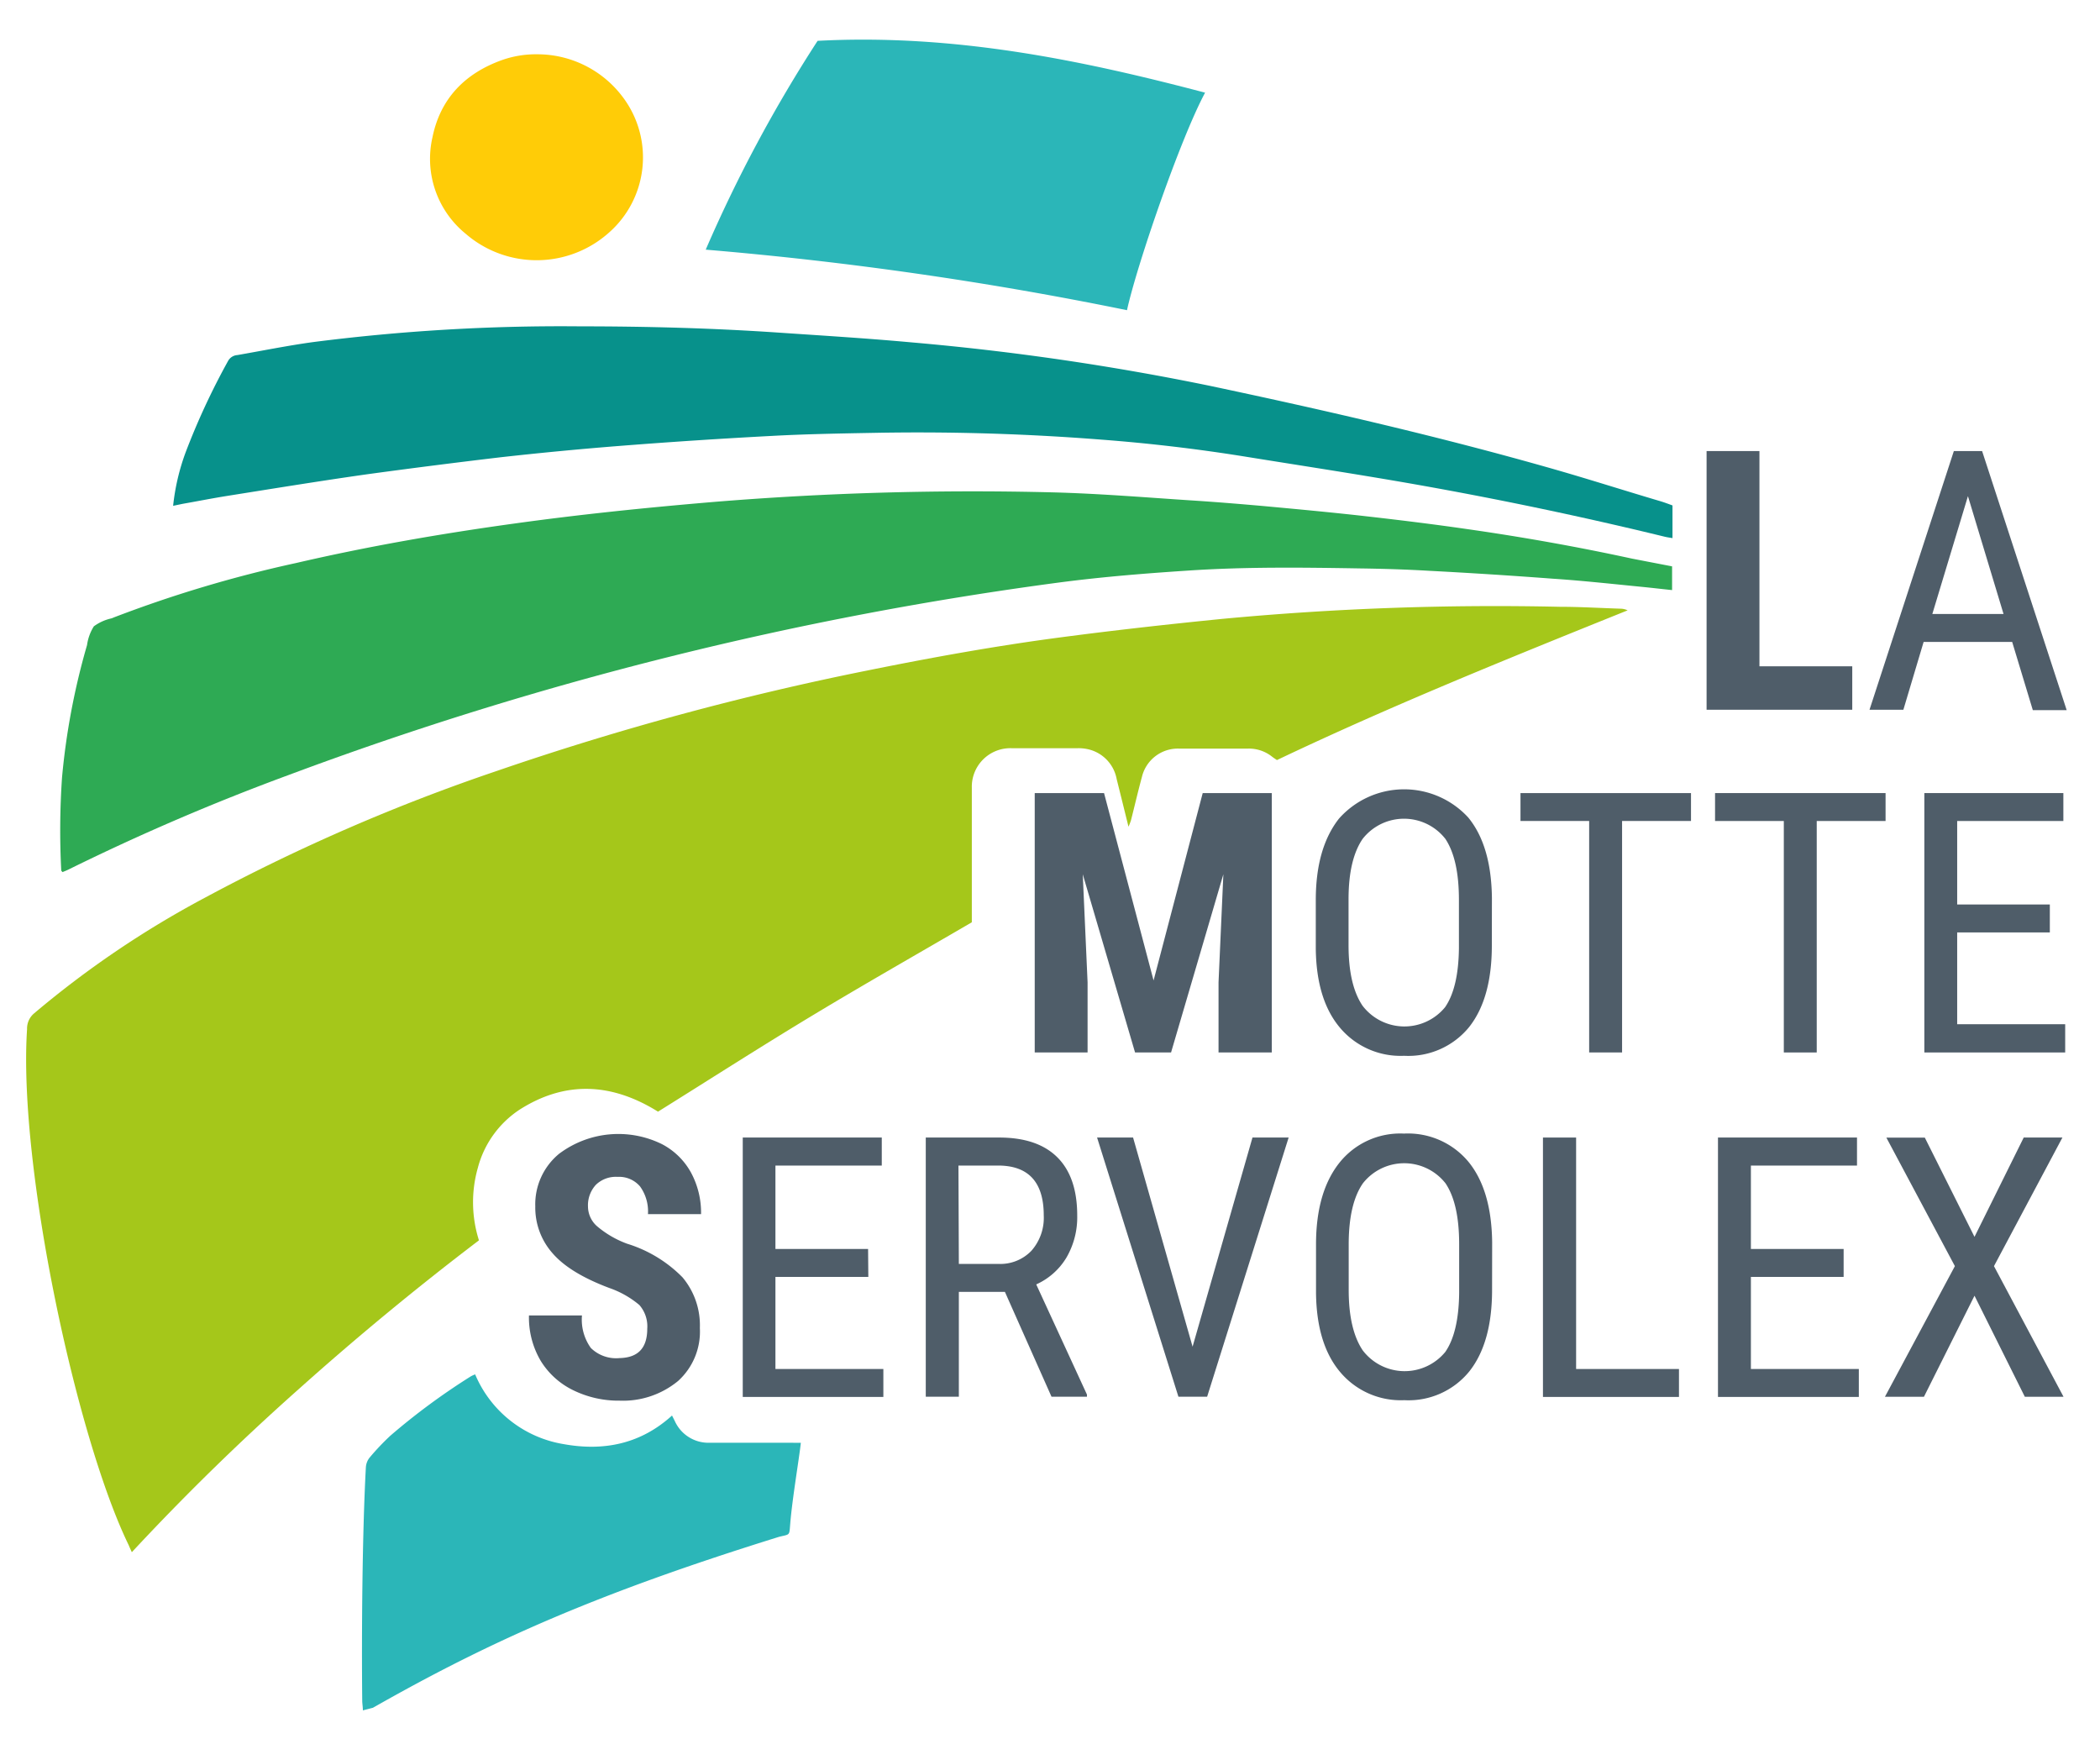 <?xml version="1.0" encoding="UTF-8"?> <svg xmlns="http://www.w3.org/2000/svg" id="Calque_1" data-name="Calque 1" viewBox="0 0 265.4 220.38"><defs><style>.cls-1{fill:#a5c71a;}.cls-2{fill:#2eaa54;}.cls-3{fill:#07918b;}.cls-4{fill:#2bb6b8;}.cls-5{fill:#ffcc07;}.cls-6{fill:#4f5d69;}</style></defs><path class="cls-1" d="M16.66,196.15c-.18-.4-.29-.63-.38-.86-6.64-13.61-14-48-12.86-65.24a2.5,2.5,0,0,1,.9-2,122.75,122.75,0,0,1,21.6-14.62,241.19,241.19,0,0,1,36.85-16,364.2,364.2,0,0,1,47-12.73c8.06-1.63,16.15-3.09,24.29-4.16,6.82-.9,13.65-1.66,20.49-2.34a368.69,368.69,0,0,1,42.56-1.52c2.58,0,5.16.16,7.74.24a2.12,2.12,0,0,1,.85.21c-14.89,6-29.78,12-44.32,18.92-.23-.16-.44-.29-.64-.45a4.69,4.69,0,0,0-3-1c-2.92,0-5.83,0-8.75,0a4.67,4.67,0,0,0-4.68,3.61c-.49,1.8-.91,3.62-1.37,5.43a7.69,7.69,0,0,1-.32.83c-.53-2.14-1-4.05-1.49-6a4.75,4.75,0,0,0-3.46-3.75,5.36,5.36,0,0,0-1.44-.17c-2.8,0-5.61,0-8.41,0a4.87,4.87,0,0,0-5,5v17c-6.71,3.91-13.43,7.73-20.05,11.72s-13.07,8.13-19.61,12.21c-5.75-3.59-11.65-4-17.53-.23a12.65,12.65,0,0,0-5.24,7.33,15.89,15.89,0,0,0,.14,9.16q-11.73,8.92-22.72,18.75C30.48,182,23.48,188.82,16.66,196.15Z"></path><path class="cls-2" d="M211.32,71.57v3c-1.42-.15-2.78-.31-4.13-.44-3.65-.36-7.29-.76-10.94-1q-7.81-.59-15.66-1c-2.9-.17-5.82-.26-8.73-.3-7.22-.12-14.44-.21-21.64.27-5.36.35-10.73.78-16.06,1.47A446.33,446.33,0,0,0,36.47,97.94,287.57,287.57,0,0,0,8.78,109.82c-.29.15-.6.27-.88.39-.08-.11-.16-.16-.16-.21a98.18,98.18,0,0,1,.1-11.76A88.77,88.77,0,0,1,11,81.52a6,6,0,0,1,.86-2.37,5.84,5.84,0,0,1,2.2-1,158.16,158.16,0,0,1,23.35-7c9.14-2.12,18.37-3.72,27.66-5,8.29-1.15,16.61-2,25-2.71a401.07,401.07,0,0,1,43-1.22c5.75.15,11.49.62,17.23,1,3.17.2,6.34.46,9.5.74,4.32.4,8.63.8,12.94,1.29s8.45,1,12.67,1.61c7,1,13.93,2.23,20.83,3.73Z"></path><path class="cls-3" d="M21.88,63.92a27.79,27.79,0,0,1,1.6-6.81,89.72,89.72,0,0,1,5.33-11.47A1.45,1.45,0,0,1,30,44.87c3.16-.55,6.32-1.19,9.49-1.63a246.21,246.21,0,0,1,33.78-2c8.37,0,16.74.22,25.1.79,5.59.38,11.18.72,16.76,1.23a327.64,327.64,0,0,1,37.79,5.5c14.65,3.1,29.24,6.46,43.64,10.58,4.45,1.28,8.86,2.69,13.29,4,.5.15,1,.34,1.52.53v4.13c-.36-.06-.67-.1-1-.18q-15.72-3.83-31.67-6.64c-7.1-1.25-14.22-2.33-21.34-3.48q-9.08-1.46-18.25-2.15-14.31-1.12-28.68-.85c-4.26.08-8.52.15-12.77.38q-9.69.51-19.35,1.27-7.48.59-15,1.43-8.46,1-16.89,2.15c-5.92.84-11.81,1.8-17.72,2.74-1.88.3-3.74.67-5.62,1Z"></path><path class="cls-4" d="M152.3,11.71c-3.14,5.85-8.63,21.81-9.87,27.49a455.11,455.11,0,0,0-53.24-7.65A178.52,178.52,0,0,1,103.33,5.16C120.74,4.24,137,7.68,152.3,11.71Z"></path><path class="cls-4" d="M101.21,182.33c-.19,1.83-1.09,7.1-1.34,10.23-.13,1.54,0,1.3-1.42,1.65-23.22,7.22-36.66,13.27-51.32,21.6l-1.27.33c0-.44-.07-.8-.08-1.16-.09-8.45,0-21.13.46-29.57a2.17,2.17,0,0,1,.46-1.2,31.19,31.19,0,0,1,2.62-2.77,84,84,0,0,1,10.18-7.51,4.18,4.18,0,0,1,.55-.25,14.72,14.72,0,0,0,11.17,8.81c5.06.92,9.74,0,13.71-3.61l.34.67a4.66,4.66,0,0,0,4.39,2.77c3.4,0,6.8,0,10.2,0Z"></path><path class="cls-5" d="M67.88,6.86a13.49,13.49,0,0,1,10.89,5.49,12.66,12.66,0,0,1-1.87,17.1,13.71,13.71,0,0,1-18.06.08,12.2,12.2,0,0,1-4.18-12.2c1-4.9,4.13-8.08,8.81-9.75A12.87,12.87,0,0,1,67.88,6.86Z"></path><path class="cls-6" d="M222.36,84.2h11.73v5.49H215.68V57h6.68Z"></path><path class="cls-6" d="M254.3,81.12H243.11l-2.56,8.57h-4.28L246.93,57h3.57l10.69,32.74h-4.28Zm-10.09-3.53h9L248.71,62.7Z"></path><path class="cls-6" d="M139.53,100.22l6.26,23.68L152,100.22h8.73V133H154v-8.86l.61-13.66L148,133h-4.55l-6.61-22.52.61,13.66V133h-6.68V100.22Z"></path><path class="cls-6" d="M188.54,119.47q0,6.7-2.88,10.33a9.91,9.91,0,0,1-8.21,3.62,10,10,0,0,1-8.08-3.52q-3-3.53-3.08-10v-6.16q0-6.56,2.93-10.29a11,11,0,0,1,16.33-.15q2.92,3.55,3,10.17Zm-4.16-5.73c0-3.47-.57-6-1.71-7.73a6.64,6.64,0,0,0-10.46,0c-1.17,1.71-1.77,4.22-1.78,7.55v5.87c0,3.35.58,5.89,1.76,7.65a6.65,6.65,0,0,0,10.44.2c1.12-1.62,1.71-4.1,1.75-7.44Z"></path><path class="cls-6" d="M213.71,103.75H205V133h-4.16V103.75h-8.68v-3.53h21.55Z"></path><path class="cls-6" d="M238.3,103.75h-8.7V133h-4.16V103.75h-8.69v-3.53H238.3Z"></path><path class="cls-6" d="M259.06,117.83H247.35v11.6H261V133h-17.8V100.22h17.57v3.53H247.35V114.3h11.71Z"></path><path class="cls-6" d="M81.8,167.91a4.09,4.09,0,0,0-1-3A12,12,0,0,0,77,162.76c-3.32-1.25-5.71-2.7-7.16-4.38a8.7,8.7,0,0,1-2.19-5.92,8.27,8.27,0,0,1,3-6.65,12.46,12.46,0,0,1,13-1.23,8.86,8.86,0,0,1,3.67,3.58,10.65,10.65,0,0,1,1.28,5.27H81.89a5.39,5.39,0,0,0-1-3.5,3.48,3.48,0,0,0-2.85-1.21,3.62,3.62,0,0,0-2.73,1,3.82,3.82,0,0,0-1,2.75,3.35,3.35,0,0,0,1.09,2.44,12.51,12.51,0,0,0,3.86,2.26,16.69,16.69,0,0,1,7,4.25,9.43,9.43,0,0,1,2.19,6.41,8.41,8.41,0,0,1-2.75,6.68A10.94,10.94,0,0,1,78.3,177a13,13,0,0,1-5.84-1.31,9.88,9.88,0,0,1-4.13-3.73,10.77,10.77,0,0,1-1.48-5.73h6.7a6.14,6.14,0,0,0,1.12,4.11,4.55,4.55,0,0,0,3.63,1.28C80.64,171.57,81.8,170.35,81.8,167.91Z"></path><path class="cls-6" d="M109.74,161.36H98V173h13.64v3.53H93.87V143.75h17.57v3.54H98v10.54h11.71Z"></path><path class="cls-6" d="M127,163.25h-5.82V176.5H117V143.75h9.27c3.25,0,5.7.84,7.37,2.51s2.5,4.12,2.5,7.34a10.14,10.14,0,0,1-1.35,5.3,8.53,8.53,0,0,1-3.83,3.41l6.41,13.92v.27h-4.48Zm-5.82-3.53h5a5.44,5.44,0,0,0,4.17-1.66,6.29,6.29,0,0,0,1.56-4.47q0-6.3-5.78-6.3h-5Z"></path><path class="cls-6" d="M150.72,170.18l7.57-26.43h4.57l-10.3,32.75h-3.63l-10.28-32.75h4.55Z"></path><path class="cls-6" d="M188.57,163q0,6.69-2.89,10.32a9.89,9.89,0,0,1-8.2,3.62,10,10,0,0,1-8.08-3.52q-3-3.52-3.08-10v-6.16q0-6.57,2.93-10.29a9.82,9.82,0,0,1,8.18-3.72,9.94,9.94,0,0,1,8.15,3.56q2.92,3.57,3,10.18Zm-4.16-5.74c0-3.46-.57-6-1.72-7.72a6.64,6.64,0,0,0-10.45,0c-1.18,1.71-1.77,4.23-1.79,7.56V163q0,5,1.77,7.64a6.65,6.65,0,0,0,10.44.2c1.12-1.62,1.71-4.1,1.75-7.44Z"></path><path class="cls-6" d="M199.19,173h13v3.53H195V143.75h4.19Z"></path><path class="cls-6" d="M233,161.36H221.28V173h13.64v3.53h-17.8V143.75h17.57v3.54H221.28v10.54H233Z"></path><path class="cls-6" d="M249.54,156.3l6.22-12.55h4.89L252,160l8.79,16.51H255.9l-6.36-12.77-6.39,12.77h-4.93L247.06,160l-8.66-16.24h4.86Z"></path></svg> 